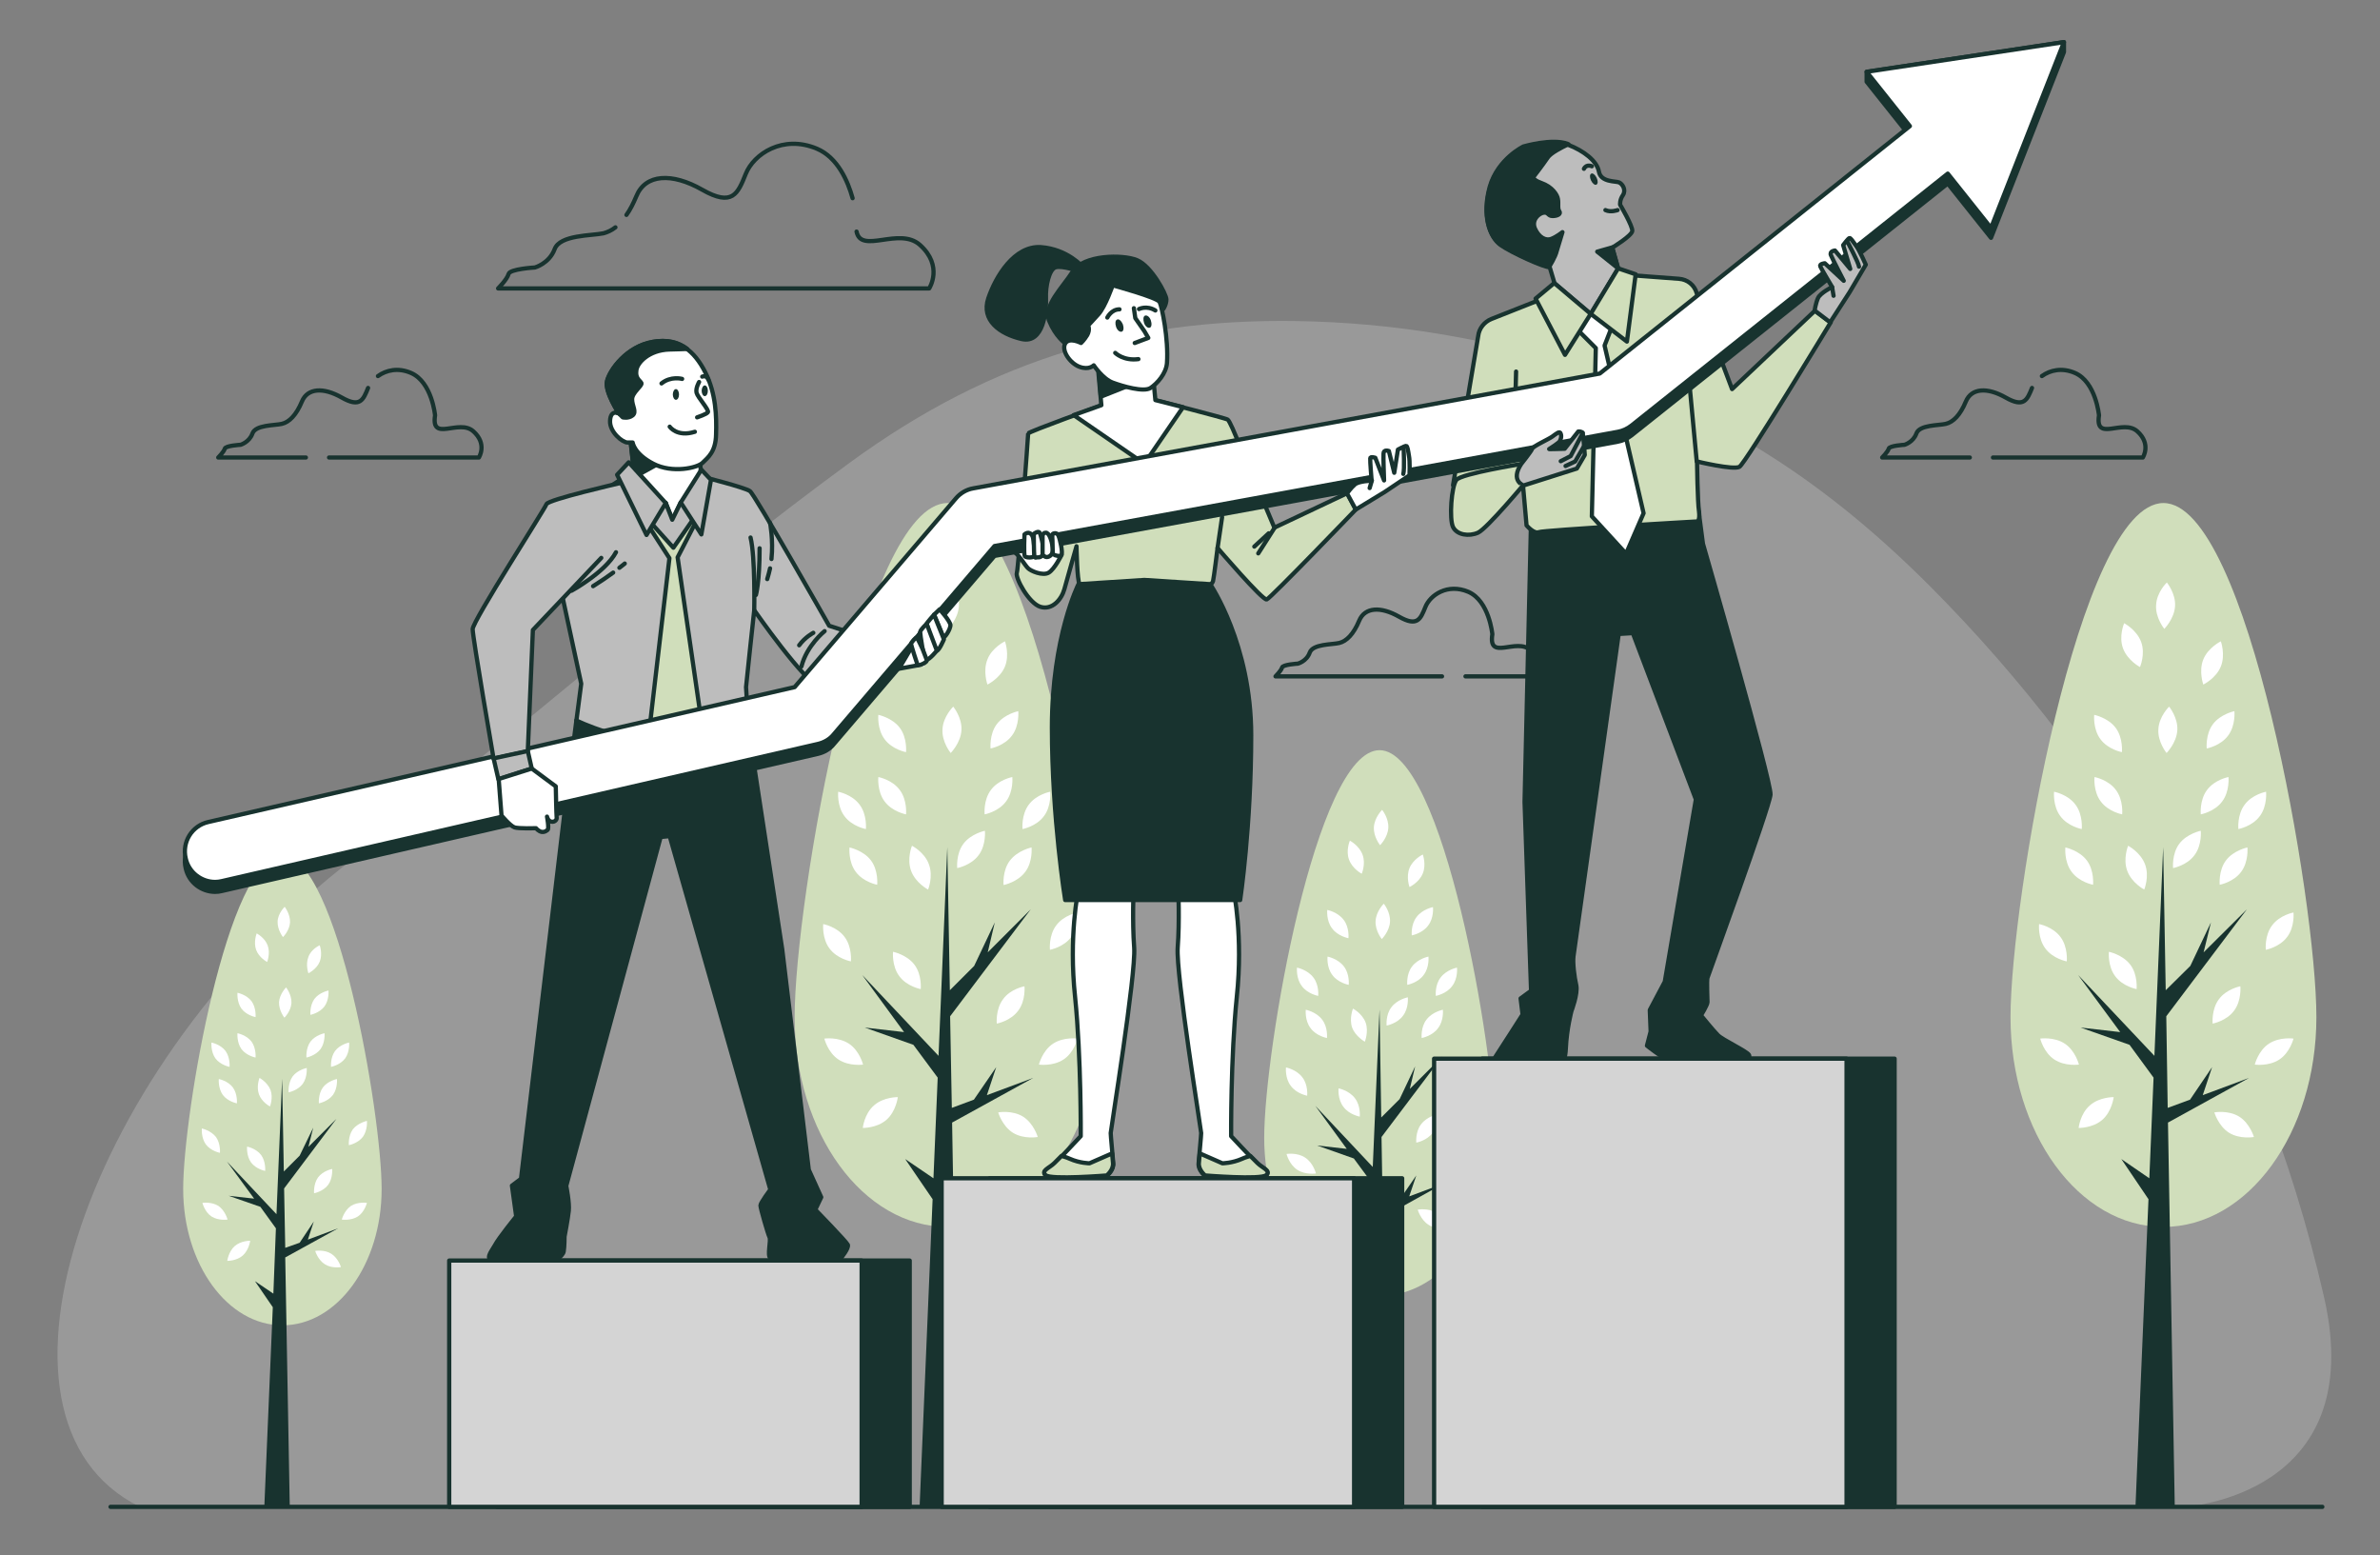 <?xml version="1.0" encoding="UTF-8"?>
<!-- Generator: Adobe Illustrator 27.9.0, SVG Export Plug-In . SVG Version: 6.00 Build 0)  -->
<svg xmlns="http://www.w3.org/2000/svg" xmlns:xlink="http://www.w3.org/1999/xlink" version="1.1" id="Layer_1" x="0px" y="0px" viewBox="0 0 841.9 550" style="enable-background:new 0 0 841.9 550;" xml:space="preserve">
<rect x="0" y="0" width="841.9" height="550" fill="#808080" stroke="none"/>
<style type="text/css">
	.st0{opacity:0.2;fill:#FFFFFF;}
	.st1{fill:none;stroke:#18332F;stroke-width:1.5;stroke-linecap:round;stroke-linejoin:round;stroke-miterlimit:10;}
	.st2{fill:#D0DEBB;}
	.st3{fill:#18332F;}
	.st4{fill:#FFFFFF;}
	.st5{fill:#BDBDBD;}
	.st6{fill:#D4D4D4;}
</style>
<g>
	<g>
		<g>
			<path class="st0" d="M822.1,458.7c-11.3-49.5-29.9-96.5-54.4-139.7c-23.3-41-52-78.6-85.1-111.8c-35.8-35.8-72.3-60-119.3-75.7     c-31.9-10.6-65.1-16.7-98.5-17.8c-62.1-2.1-113.3,12.7-164.3,50c-54.7,40-105.7,85.2-159,127.2c-5.6,4.4-11.1,8.7-16.8,13     c-92.9,71.3-138.1,198-75.2,229h723C772.5,532.9,838.3,529.4,822.1,458.7z"></path>
			<line class="st1" x1="39.1" y1="532.9" x2="821.5" y2="532.9"></line>
			<g>
				<path class="st1" d="M217.7,80.4c-1.4,1.1-2.8,1.7-4.2,2.1c-4.2,0.9-15.4,0.5-17.3,5.6c-1.9,5.1-7,6.5-7,6.5s-8.9,0.5-9.3,2.3      c-0.5,1.9-3.7,5.1-3.7,5.1h152.5c0,0,5.1-7.9-3.3-15.4c-7.3-6.5-20.8,3.4-22.4-4.7"></path>
				<path class="st1" d="M301.6,70.1c-1.7-6.1-5.3-14.4-12.6-17.5c-12.1-5.1-22.4,1.9-25.2,8.9c-2.8,7-4.7,11.7-15.4,5.6      c-10.7-6.1-20.1-5.6-23.3,2.3c-1.1,2.6-2.2,4.8-3.5,6.6"></path>
				<path class="st1" d="M116.4,161.8h53c0,0,3.1-4.8-2-9.3c-5.1-4.5-15,4-13.5-5.6c0,0-1.1-11.8-8.5-15c-4.6-2-8.8-1-11.7,1.1"></path>
				<path class="st1" d="M705,161.8h53c0,0,3.1-4.8-2-9.3c-5.1-4.5-15,4-13.5-5.6c0,0-1.1-11.8-8.5-15c-4.6-2-8.8-1-11.7,1.1"></path>
				<path class="st1" d="M130.2,137.2c-1.7,4.2-2.8,7.1-9.3,3.4c-6.5-3.7-12.1-3.4-14.1,1.4c-2,4.8-4.5,7.3-7.1,7.9      c-2.5,0.6-9.3,0.3-10.4,3.4c-1.1,3.1-4.2,4-4.2,4s-5.4,0.3-5.6,1.4c-0.3,1.1-2.3,3.1-2.3,3.1h31"></path>
				<path class="st1" d="M718.8,137.2c-1.7,4.2-2.8,7.1-9.3,3.4c-6.5-3.7-12.1-3.4-14.1,1.4c-2,4.8-4.5,7.3-7.1,7.9      c-2.5,0.6-9.3,0.3-10.4,3.4c-1.1,3.1-4.2,4-4.2,4s-5.4,0.3-5.6,1.4c-0.3,1.1-2.3,3.1-2.3,3.1h31"></path>
				<path class="st1" d="M518.4,239.2h25c0,0,3.1-4.8-2-9.3c-5.1-4.5-15,4-13.5-5.6c0,0-1.1-11.8-8.5-15c-7.3-3.1-13.5,1.1-15.2,5.4      c-1.7,4.2-2.8,7.1-9.3,3.4c-6.5-3.7-12.1-3.4-14.1,1.4c-2,4.8-4.5,7.3-7.1,7.9c-2.5,0.6-9.3,0.3-10.4,3.4      c-1.1,3.1-4.2,3.9-4.2,3.9s-5.4,0.3-5.6,1.4c-0.3,1.1-2.3,3.1-2.3,3.1h58.9"></path>
			</g>
			<g>
				<path class="st2" d="M819.4,359.7c0,41-24.2,74.2-54.1,74.2c-29.9,0-54.1-33.2-54.1-74.2s24.2-181.8,54.1-181.8      C795.1,177.9,819.4,318.8,819.4,359.7"></path>
				<polygon class="st3" points="795.6,381.2 779.2,387.3 782.5,377.4 774.7,388.9 766.8,391.8 766.3,359.4 794.8,321.6       779.5,336.8 782.1,326.2 774.8,341.6 766.1,350.2 765.2,299.6 762.1,373.4 735.1,344.8 750,365 736,363.4 753.3,369.5       761.8,381.1 760.3,416.7 750.4,409.9 760,424.1 755.4,532.9 769.3,532.9 766.9,397     "></polygon>
				<path class="st4" d="M795,299.7c0,0,0.5,5-2.2,8.6c-2.7,3.7-7.6,4.6-7.6,4.6s-0.5-5,2.2-8.6C790.1,300.7,795,299.7,795,299.7"></path>
				<path class="st4" d="M811.3,322.7c0,0,0.5,5-2.2,8.6c-2.7,3.7-7.6,4.6-7.6,4.6s-0.5-5,2.2-8.6      C806.4,323.6,811.3,322.7,811.3,322.7"></path>
				<path class="st4" d="M811.3,367.3c0,0-1.2,4.9-5,7.4c-3.8,2.5-8.7,1.8-8.7,1.8s1.2-4.9,5-7.4      C806.4,366.6,811.3,367.3,811.3,367.3"></path>
				<path class="st4" d="M721.7,367.3c0,0,1.2,4.9,5,7.4c3.8,2.5,8.7,1.8,8.7,1.8s-1.2-4.9-5-7.4      C726.7,366.6,721.7,367.3,721.7,367.3"></path>
				<path class="st4" d="M792.5,348.8c0,0,0.5,5-2.2,8.6c-2.7,3.7-7.6,4.6-7.6,4.6s-0.5-5,2.2-8.6      C787.6,349.7,792.5,348.8,792.5,348.8"></path>
				<path class="st4" d="M788.3,274.8c0,0,0.5,5-2.2,8.6c-2.7,3.7-7.6,4.6-7.6,4.6s-0.5-5,2.2-8.6      C783.4,275.7,788.3,274.8,788.3,274.8"></path>
				<path class="st4" d="M778.5,293.8c0,0,0.5,5-2.2,8.6c-2.7,3.7-7.6,4.6-7.6,4.6s-0.5-5,2.2-8.6      C773.6,294.8,778.5,293.8,778.5,293.8"></path>
				<path class="st4" d="M801.6,280c0,0,0.5,5-2.2,8.6c-2.7,3.7-7.6,4.6-7.6,4.6s-0.5-5,2.2-8.6C796.7,280.9,801.6,280,801.6,280"></path>
				<path class="st4" d="M726.6,280c0,0-0.5,5,2.2,8.6c2.7,3.7,7.6,4.6,7.6,4.6s0.5-5-2.2-8.6C731.5,280.9,726.6,280,726.6,280"></path>
				<path class="st4" d="M790.4,251.5c0,0,0.5,5-2.2,8.6c-2.7,3.7-7.6,4.6-7.6,4.6s-0.5-5,2.2-8.6      C785.5,252.5,790.4,251.5,790.4,251.5"></path>
				<path class="st4" d="M785.6,226.8c0,0,1.7,4.7,0,8.9c-1.7,4.2-6.2,6.4-6.2,6.4s-1.7-4.7,0-8.9      C781.1,229,785.6,226.8,785.6,226.8"></path>
				<path class="st4" d="M751.4,220.4c0,0,4.4,2.3,6,6.6c1.6,4.3-0.4,8.9-0.4,8.9s-4.4-2.3-6-6.6C749.4,225,751.4,220.4,751.4,220.4      "></path>
				<path class="st4" d="M767.3,249.9c0,0,3.2,3.9,2.9,8.4c-0.3,4.5-3.8,8-3.8,8s-3.2-3.9-2.9-8.4      C763.7,253.4,767.3,249.9,767.3,249.9"></path>
				<path class="st4" d="M766.5,206c0,0,3.2,3.9,2.9,8.4c-0.3,4.5-3.8,8-3.8,8s-3.2-3.9-2.9-8.4C762.9,209.4,766.5,206,766.5,206"></path>
				<path class="st4" d="M730.6,299.7c0,0-0.5,5,2.2,8.6c2.7,3.7,7.6,4.6,7.6,4.6s0.5-5-2.2-8.6      C735.5,300.7,730.6,299.7,730.6,299.7"></path>
				<path class="st4" d="M721.3,326.8c0,0-0.5,5,2.2,8.6c2.7,3.7,7.6,4.6,7.6,4.6s0.5-5-2.2-8.6      C726.2,327.7,721.3,326.8,721.3,326.8"></path>
				<path class="st4" d="M746,336.6c0,0-0.5,5,2.2,8.6c2.7,3.7,7.6,4.6,7.6,4.6s0.5-5-2.2-8.6C750.9,337.6,746,336.6,746,336.6"></path>
				<path class="st4" d="M752.8,299.1c0,0-1.9,4.6-0.3,8.9c1.6,4.3,6,6.6,6,6.6s1.9-4.6,0.3-8.9      C757.2,301.4,752.8,299.1,752.8,299.1"></path>
				<path class="st4" d="M735.3,398.9c0,0,5,0.1,8.4-2.9c3.4-3,4-8,4-8s-5-0.1-8.4,2.9C735.8,393.9,735.3,398.9,735.3,398.9"></path>
				<path class="st4" d="M783.3,393.4c0,0,1.4,4.8,5.2,7.2c3.9,2.4,8.8,1.5,8.8,1.5s-1.4-4.8-5.2-7.2      C788.2,392.5,783.3,393.4,783.3,393.4"></path>
				<path class="st4" d="M740.9,274.8c0,0-0.5,5,2.2,8.6c2.7,3.7,7.6,4.6,7.6,4.6s0.5-5-2.2-8.6      C745.8,275.7,740.9,274.8,740.9,274.8"></path>
				<path class="st4" d="M740.8,252.8c0,0-0.5,5,2.2,8.6c2.7,3.7,7.6,4.6,7.6,4.6s0.5-5-2.2-8.6      C745.7,253.8,740.8,252.8,740.8,252.8"></path>
				<path class="st2" d="M389.3,359.7c0,41-24.2,74.2-54.1,74.2c-29.9,0-54.1-33.2-54.1-74.2s24.2-181.8,54.1-181.8      C365,177.9,389.3,318.8,389.3,359.7"></path>
				<polygon class="st3" points="365.5,381.2 349.1,387.3 352.4,377.4 344.5,388.9 336.7,391.8 336.1,359.4 364.6,321.6       349.4,336.8 351.9,326.2 344.6,341.6 336,350.2 335.1,299.6 332,373.4 305,344.8 319.8,365 305.9,363.4 323.1,369.5       331.7,381.1 330.2,416.7 320.2,409.9 329.9,424.1 325.3,532.9 339.1,532.9 336.8,397     "></polygon>
				<path class="st4" d="M364.9,299.7c0,0,0.5,5-2.2,8.6C360,312,355,313,355,313s-0.5-5,2.2-8.6C360,300.7,364.9,299.7,364.9,299.7      "></path>
				<path class="st4" d="M381.2,322.7c0,0,0.5,5-2.2,8.6c-2.7,3.7-7.6,4.6-7.6,4.6s-0.5-5,2.2-8.6      C376.3,323.6,381.2,322.7,381.2,322.7"></path>
				<path class="st4" d="M381.2,367.3c0,0-1.2,4.9-5,7.4c-3.8,2.5-8.7,1.8-8.7,1.8s1.2-4.9,5-7.4      C376.3,366.6,381.2,367.3,381.2,367.3"></path>
				<path class="st4" d="M291.6,367.3c0,0,1.2,4.9,5,7.4c3.8,2.5,8.7,1.8,8.7,1.8s-1.2-4.9-5-7.4      C296.5,366.6,291.6,367.3,291.6,367.3"></path>
				<path class="st4" d="M362.4,348.8c0,0,0.5,5-2.2,8.6c-2.7,3.7-7.6,4.6-7.6,4.6s-0.5-5,2.2-8.6      C357.4,349.7,362.4,348.8,362.4,348.8"></path>
				<path class="st4" d="M358.1,274.8c0,0,0.5,5-2.2,8.6c-2.7,3.7-7.6,4.6-7.6,4.6s-0.5-5,2.2-8.6      C353.2,275.7,358.1,274.8,358.1,274.8"></path>
				<path class="st4" d="M348.4,293.8c0,0,0.5,5-2.2,8.6c-2.7,3.7-7.6,4.6-7.6,4.6s-0.5-5,2.2-8.6      C343.5,294.8,348.4,293.8,348.4,293.8"></path>
				<path class="st4" d="M371.5,280c0,0,0.5,5-2.2,8.6c-2.7,3.7-7.6,4.6-7.6,4.6s-0.5-5,2.2-8.6C366.6,280.9,371.5,280,371.5,280"></path>
				<path class="st4" d="M296.5,280c0,0-0.5,5,2.2,8.6c2.7,3.7,7.6,4.6,7.6,4.6s0.5-5-2.2-8.6C301.4,280.9,296.5,280,296.5,280"></path>
				<path class="st4" d="M360.2,251.5c0,0,0.5,5-2.2,8.6c-2.7,3.7-7.6,4.6-7.6,4.6s-0.5-5,2.2-8.6      C355.3,252.5,360.2,251.5,360.2,251.5"></path>
				<path class="st4" d="M355.5,226.8c0,0,1.7,4.7,0,8.9c-1.7,4.2-6.2,6.4-6.2,6.4s-1.7-4.7,0-8.9      C350.9,229,355.5,226.8,355.5,226.8"></path>
				<path class="st4" d="M321.2,220.4c0,0,4.4,2.3,6,6.6c1.6,4.3-0.4,8.9-0.4,8.9s-4.4-2.3-6-6.6C319.3,225,321.2,220.4,321.2,220.4      "></path>
				<path class="st4" d="M337.2,249.9c0,0,3.2,3.9,2.9,8.4c-0.3,4.5-3.8,8-3.8,8s-3.2-3.9-2.9-8.4      C333.6,253.4,337.2,249.9,337.2,249.9"></path>
				<path class="st4" d="M336.3,206c0,0,3.2,3.9,2.9,8.4c-0.3,4.5-3.8,8-3.8,8s-3.2-3.9-2.9-8.4C332.8,209.4,336.3,206,336.3,206"></path>
				<path class="st4" d="M300.5,299.7c0,0-0.5,5,2.2,8.6c2.7,3.7,7.6,4.6,7.6,4.6s0.5-5-2.2-8.6      C305.4,300.7,300.5,299.7,300.5,299.7"></path>
				<path class="st4" d="M291.2,326.8c0,0-0.5,5,2.2,8.6c2.7,3.7,7.6,4.6,7.6,4.6s0.5-5-2.2-8.6      C296.1,327.7,291.2,326.8,291.2,326.8"></path>
				<path class="st4" d="M315.9,336.6c0,0-0.5,5,2.2,8.6c2.7,3.7,7.6,4.6,7.6,4.6s0.5-5-2.2-8.6      C320.8,337.6,315.9,336.6,315.9,336.6"></path>
				<path class="st4" d="M322.6,299.1c0,0-1.9,4.6-0.3,8.9c1.6,4.3,6,6.6,6,6.6s1.9-4.6,0.3-8.9      C327.1,301.4,322.6,299.1,322.6,299.1"></path>
				<path class="st4" d="M305.2,398.9c0,0,5,0.1,8.4-2.9c3.4-3,4-8,4-8s-5-0.1-8.4,2.9C305.7,393.9,305.2,398.9,305.2,398.9"></path>
				<path class="st4" d="M353.1,393.4c0,0,1.4,4.8,5.2,7.2c3.9,2.4,8.8,1.5,8.8,1.5s-1.4-4.8-5.2-7.2      C358,392.5,353.1,393.4,353.1,393.4"></path>
				<path class="st4" d="M310.7,274.8c0,0-0.5,5,2.2,8.6c2.7,3.7,7.6,4.6,7.6,4.6s0.5-5-2.2-8.6      C315.6,275.7,310.7,274.8,310.7,274.8"></path>
				<path class="st4" d="M310.7,252.8c0,0-0.5,5,2.2,8.6c2.7,3.7,7.6,4.6,7.6,4.6s0.5-5-2.2-8.6      C315.6,253.8,310.7,252.8,310.7,252.8"></path>
				<path class="st2" d="M135,420.5c0,26.6-15.7,48.2-35.1,48.2c-19.4,0-35.1-21.6-35.1-48.2s15.7-118,35.1-118      C119.3,302.5,135,393.9,135,420.5"></path>
				<polygon class="st3" points="119.6,434.4 108.9,438.4 111,432 106,439.5 100.9,441.3 100.5,420.3 119,395.7 109.1,405.6       110.8,398.8 106,408.7 100.4,414.3 99.8,381.5 97.8,429.4 80.3,410.8 89.9,423.9 80.9,422.9 92.1,426.8 97.6,434.4 96.7,457.5       90.2,453.1 96.5,462.3 93.5,532.9 102.5,532.9 100.9,444.7     "></polygon>
				<path class="st4" d="M119.2,381.6c0,0,0.3,3.2-1.4,5.6c-1.8,2.4-5,3-5,3s-0.3-3.2,1.4-5.6C116,382.2,119.2,381.6,119.2,381.6"></path>
				<path class="st4" d="M129.8,396.4c0,0,0.3,3.2-1.4,5.6c-1.8,2.4-5,3-5,3s-0.3-3.2,1.4-5.6C126.6,397.1,129.8,396.4,129.8,396.4"></path>
				<path class="st4" d="M129.8,425.4c0,0-0.8,3.2-3.2,4.8c-2.5,1.6-5.7,1.1-5.7,1.1s0.8-3.1,3.2-4.8      C126.6,424.9,129.8,425.4,129.8,425.4"></path>
				<path class="st4" d="M71.6,425.4c0,0,0.8,3.2,3.2,4.8c2.5,1.6,5.7,1.1,5.7,1.1s-0.8-3.1-3.2-4.8      C74.8,424.9,71.6,425.4,71.6,425.4"></path>
				<path class="st4" d="M117.5,413.4c0,0,0.3,3.2-1.4,5.6c-1.8,2.4-5,3-5,3s-0.3-3.2,1.4-5.6C114.3,414,117.5,413.4,117.5,413.4"></path>
				<path class="st4" d="M114.8,365.4c0,0,0.3,3.2-1.4,5.6c-1.8,2.4-5,3-5,3s-0.3-3.2,1.4-5.6C111.6,366,114.8,365.4,114.8,365.4"></path>
				<path class="st4" d="M108.5,377.7c0,0,0.3,3.2-1.4,5.6c-1.8,2.4-5,3-5,3s-0.3-3.2,1.4-5.6C105.3,378.3,108.5,377.7,108.5,377.7"></path>
				<path class="st4" d="M123.5,368.7c0,0,0.3,3.2-1.4,5.6c-1.8,2.4-5,3-5,3s-0.3-3.2,1.4-5.6C120.3,369.3,123.5,368.7,123.5,368.7"></path>
				<path class="st4" d="M74.8,368.7c0,0-0.3,3.2,1.4,5.6c1.8,2.4,5,3,5,3s0.3-3.2-1.4-5.6C78,369.3,74.8,368.7,74.8,368.7"></path>
				<path class="st4" d="M116.2,350.3c0,0,0.3,3.2-1.4,5.6c-1.8,2.4-5,3-5,3s-0.3-3.2,1.4-5.6C113,350.9,116.2,350.3,116.2,350.3"></path>
				<path class="st4" d="M113.1,334.3c0,0,1.1,3,0,5.8c-1.1,2.7-4,4.1-4,4.1s-1.1-3,0-5.8C110.1,335.6,113.1,334.3,113.1,334.3"></path>
				<path class="st4" d="M90.8,330.1c0,0,2.9,1.5,3.9,4.3c1,2.8-0.2,5.8-0.2,5.8s-2.9-1.5-3.9-4.3C89.6,333.1,90.8,330.1,90.8,330.1      "></path>
				<path class="st4" d="M101.2,349.2c0,0,2,2.5,1.9,5.5c-0.2,3-2.5,5.2-2.5,5.2s-2-2.5-1.9-5.5C98.9,351.5,101.2,349.2,101.2,349.2      "></path>
				<path class="st4" d="M100.7,320.7c0,0,2,2.5,1.9,5.5c-0.2,3-2.5,5.2-2.5,5.2s-2-2.5-1.9-5.5C98.3,323,100.7,320.7,100.7,320.7"></path>
				<path class="st4" d="M77.4,381.6c0,0-0.3,3.2,1.4,5.6c1.8,2.4,5,3,5,3s0.3-3.2-1.4-5.6C80.6,382.2,77.4,381.6,77.4,381.6"></path>
				<path class="st4" d="M71.4,399.1c0,0-0.3,3.2,1.4,5.6c1.8,2.4,5,3,5,3s0.3-3.2-1.4-5.6C74.5,399.7,71.4,399.1,71.4,399.1"></path>
				<path class="st4" d="M87.4,405.5c0,0-0.3,3.2,1.4,5.6c1.8,2.4,5,3,5,3s0.3-3.2-1.4-5.6C90.6,406.1,87.4,405.5,87.4,405.5"></path>
				<path class="st4" d="M91.8,381.2c0,0-1.2,3-0.2,5.8c1,2.8,3.9,4.3,3.9,4.3s1.2-3,0.2-5.8C94.6,382.7,91.8,381.2,91.8,381.2"></path>
				<path class="st4" d="M80.4,445.9c0,0,3.2,0.1,5.5-1.9c2.2-2,2.6-5.2,2.6-5.2s-3.2-0.1-5.5,1.9C80.8,442.7,80.4,445.9,80.4,445.9      "></path>
				<path class="st4" d="M111.5,442.4c0,0,0.9,3.1,3.4,4.7c2.5,1.6,5.7,1,5.7,1s-0.9-3.1-3.4-4.7      C114.7,441.8,111.5,442.4,111.5,442.4"></path>
				<path class="st4" d="M84,365.4c0,0-0.3,3.2,1.4,5.6c1.8,2.4,5,3,5,3s0.3-3.2-1.4-5.6C87.2,366,84,365.4,84,365.4"></path>
				<path class="st4" d="M84,351.1c0,0-0.3,3.2,1.4,5.6c1.8,2.4,5,3,5,3s0.3-3.2-1.4-5.6C87.2,351.7,84,351.1,84,351.1"></path>
				<path class="st2" d="M528.8,402.4c0,30.9-18.3,55.9-40.8,55.9c-22.5,0-40.8-25-40.8-55.9c0-30.9,18.3-137.1,40.8-137.1      C510.5,265.3,528.8,371.5,528.8,402.4"></path>
				<polygon class="st3" points="510.8,418.5 498.5,423.1 501,415.7 495,424.4 489.1,426.6 488.7,402.1 510.2,373.6 498.7,385.1       500.6,377.1 495.1,388.7 488.6,395.2 488,357 485.6,412.7 465.3,391.1 476.4,406.3 465.9,405.1 478.9,409.7 485.4,418.5       484.2,445.3 476.7,440.2 484,450.9 480.6,532.9 491,532.9 489.2,430.5     "></polygon>
				<path class="st4" d="M510.4,357.1c0,0,0.4,3.8-1.7,6.5c-2,2.8-5.8,3.5-5.8,3.5s-0.4-3.8,1.7-6.5      C506.7,357.8,510.4,357.1,510.4,357.1"></path>
				<path class="st4" d="M522.7,374.4c0,0,0.4,3.8-1.7,6.5c-2,2.8-5.8,3.5-5.8,3.5s-0.4-3.8,1.7-6.5      C519,375.1,522.7,374.4,522.7,374.4"></path>
				<path class="st4" d="M522.7,408.1c0,0-0.9,3.7-3.8,5.6c-2.9,1.9-6.6,1.3-6.6,1.3s0.9-3.7,3.8-5.6      C519,407.5,522.7,408.1,522.7,408.1"></path>
				<path class="st4" d="M455.1,408.1c0,0,0.9,3.7,3.8,5.6c2.9,1.9,6.6,1.3,6.6,1.3s-0.9-3.7-3.8-5.6      C458.9,407.5,455.1,408.1,455.1,408.1"></path>
				<path class="st4" d="M508.5,394.1c0,0,0.4,3.8-1.7,6.5c-2,2.8-5.8,3.5-5.8,3.5s-0.4-3.8,1.7-6.5      C504.8,394.8,508.5,394.1,508.5,394.1"></path>
				<path class="st4" d="M505.3,338.3c0,0,0.4,3.8-1.7,6.5c-2,2.8-5.8,3.5-5.8,3.5s-0.4-3.8,1.7-6.5      C501.6,339,505.3,338.3,505.3,338.3"></path>
				<path class="st4" d="M498,352.7c0,0,0.4,3.8-1.7,6.5c-2,2.8-5.8,3.5-5.8,3.5s-0.4-3.8,1.7-6.5C494.3,353.4,498,352.7,498,352.7"></path>
				<path class="st4" d="M515.4,342.2c0,0,0.4,3.8-1.7,6.5c-2,2.8-5.8,3.5-5.8,3.5s-0.4-3.8,1.7-6.5      C511.7,342.9,515.4,342.2,515.4,342.2"></path>
				<path class="st4" d="M458.8,342.2c0,0-0.4,3.8,1.7,6.5c2,2.8,5.8,3.5,5.8,3.5s0.4-3.8-1.7-6.5      C462.5,342.9,458.8,342.2,458.8,342.2"></path>
				<path class="st4" d="M506.9,320.8c0,0,0.4,3.8-1.7,6.5c-2,2.8-5.8,3.5-5.8,3.5s-0.4-3.8,1.7-6.5      C503.2,321.5,506.9,320.8,506.9,320.8"></path>
				<path class="st4" d="M503.3,302.2c0,0,1.3,3.5,0,6.7c-1.3,3.2-4.7,4.8-4.7,4.8s-1.3-3.5,0-6.7      C499.9,303.8,503.3,302.2,503.3,302.2"></path>
				<path class="st4" d="M477.5,297.3c0,0,3.3,1.7,4.5,5c1.2,3.2-0.3,6.7-0.3,6.7s-3.3-1.7-4.5-5C476,300.8,477.5,297.3,477.5,297.3      "></path>
				<path class="st4" d="M489.5,319.6c0,0,2.4,2.9,2.2,6.4c-0.2,3.4-2.9,6.1-2.9,6.1s-2.4-2.9-2.2-6.4      C486.8,322.2,489.5,319.6,489.5,319.6"></path>
				<path class="st4" d="M488.9,286.4c0,0,2.4,2.9,2.2,6.4c-0.2,3.4-2.9,6.1-2.9,6.1s-2.4-2.9-2.2-6.4      C486.2,289.1,488.9,286.4,488.9,286.4"></path>
				<path class="st4" d="M461.9,357.1c0,0-0.4,3.8,1.7,6.5c2,2.8,5.8,3.5,5.8,3.5s0.4-3.8-1.7-6.5      C465.6,357.8,461.9,357.1,461.9,357.1"></path>
				<path class="st4" d="M454.9,377.5c0,0-0.4,3.8,1.7,6.5c2,2.8,5.8,3.5,5.8,3.5s0.4-3.8-1.7-6.5      C458.6,378.2,454.9,377.5,454.9,377.5"></path>
				<path class="st4" d="M473.5,384.9c0,0-0.4,3.8,1.7,6.5c2,2.8,5.8,3.5,5.8,3.5s0.4-3.8-1.7-6.5      C477.2,385.6,473.5,384.9,473.5,384.9"></path>
				<path class="st4" d="M478.6,356.7c0,0-1.4,3.5-0.3,6.7c1.2,3.2,4.5,5,4.5,5s1.4-3.5,0.3-6.7      C481.9,358.4,478.6,356.7,478.6,356.7"></path>
				<path class="st4" d="M465.4,431.9c0,0,3.8,0.1,6.3-2.2c2.6-2.3,3-6,3-6s-3.8-0.1-6.3,2.2C465.8,428.1,465.4,431.9,465.4,431.9"></path>
				<path class="st4" d="M501.5,427.8c0,0,1,3.6,3.9,5.4c2.9,1.8,6.6,1.1,6.6,1.1s-1-3.6-3.9-5.4      C505.2,427.1,501.5,427.8,501.5,427.8"></path>
				<path class="st4" d="M469.6,338.3c0,0-0.4,3.8,1.7,6.5c2,2.8,5.8,3.5,5.8,3.5s0.4-3.8-1.7-6.5      C473.3,339,469.6,338.3,469.6,338.3"></path>
				<path class="st4" d="M469.5,321.8c0,0-0.4,3.8,1.7,6.5c2,2.8,5.8,3.5,5.8,3.5s0.4-3.8-1.7-6.5      C473.2,322.5,469.5,321.8,469.5,321.8"></path>
			</g>
			<g>
				<path class="st3" d="M541.6,183.6l-2.3,100l2.3,66.8l-3.7,2.7l0.7,5.7c0,0-8.3,13-9,14c-0.7,1-2,3-0.3,4c1.7,1,21.3,0,21.3,0      s3,1,3.3-6c0.3-7,2-13.3,2-13.3s2.3-6,1.7-9c-0.7-3-1.3-8-1-10.3c0.3-2.3,16-114,16-114l5-0.3l22.3,58.8l-11,64.5l-5.3,10      l0.3,7.6l-1.3,5c0,0,5.3,4.3,7.3,4.7c2,0.3,7.6-0.7,8.6-0.7c1,0,5.7,1.7,11.6,2c6,0.3,9.3-1.3,8.6-2.7c-0.7-1.3-9.3-5.3-11-7      c-1.7-1.7-6-7-6-7s2.3-3.7,2.3-4.7s-0.3-7.6,0-8.6c0.3-1,21.9-60.2,22.3-64.8c0.3-4.7-23.9-88.7-23.9-88.7l-1.5-11.4      L541.6,183.6z"></path>
				<path class="st1" d="M541.6,183.6l-2.3,100l2.3,66.8l-3.7,2.7l0.7,5.7c0,0-8.3,13-9,14c-0.7,1-2,3-0.3,4c1.7,1,21.3,0,21.3,0      s3,1,3.3-6c0.3-7,2-13.3,2-13.3s2.3-6,1.7-9c-0.7-3-1.3-8-1-10.3c0.3-2.3,16-114,16-114l5-0.3l22.3,58.8l-11,64.5l-5.3,10      l0.3,7.6l-1.3,5c0,0,5.3,4.3,7.3,4.7c2,0.3,7.6-0.7,8.6-0.7c1,0,5.7,1.7,11.6,2c6,0.3,9.3-1.3,8.6-2.7c-0.7-1.3-9.3-5.3-11-7      c-1.7-1.7-6-7-6-7s2.3-3.7,2.3-4.7s-0.3-7.6,0-8.6c0.3-1,21.9-60.2,22.3-64.8c0.3-4.7-23.9-88.7-23.9-88.7l-1.5-11.4      L541.6,183.6z"></path>
				<path class="st2" d="M545.8,105.6l-18.2,7.2c-2.5,1-4.4,3.3-4.7,6l-8.9,52.8l24.3-5l1.7,19.2c0,0,2.6,3.1,4.3,2.4      c1.7-0.7,56.2-3.8,56.2-3.8s0.9-0.5,0.5-3.6c-0.5-3.1-0.7-17.6-0.7-17.6s12.8,3.1,15,1.9c2.1-1.2,32.3-51.1,32.3-51.1l-5.6-4.1      l-29.3,27.7c0,0-10.6-28.2-11.1-29.4c-0.2-0.5-0.8-2.5-1.4-4.5c-0.8-2.9-3.3-4.9-6.3-5.1l-17.3-1.3L545.8,105.6z"></path>
				<path class="st1" d="M545.8,105.6l-18.2,7.2c-2.5,1-4.4,3.3-4.7,6l-8.9,52.8l24.3-5l1.7,19.2c0,0,2.6,3.1,4.3,2.4      c1.7-0.7,56.2-3.8,56.2-3.8s0.9-0.5,0.5-3.6c-0.5-3.1-0.7-17.6-0.7-17.6s12.8,3.1,15,1.9c2.1-1.2,32.3-51.1,32.3-51.1l-5.6-4.1      l-29.3,27.7c0,0-10.6-28.2-11.1-29.4c-0.2-0.5-0.8-2.5-1.4-4.5c-0.8-2.9-3.3-4.9-6.3-5.1l-17.3-1.3L545.8,105.6z"></path>
				<polygon class="st4" points="557.2,115.8 564.5,123.1 563.1,182.6 575.2,195.8 581.4,181.5 567.6,122.2 571,113.5 562.9,106.5           "></polygon>
				<polygon class="st1" points="557.2,115.8 564.5,123.1 563.1,182.6 575.2,195.8 581.4,181.5 567.6,122.2 571,113.5 562.9,106.5           "></polygon>
				<line class="st1" x1="600.2" y1="163.2" x2="596.5" y2="123.8"></line>
				<path class="st2" d="M538.1,164.1c0,0-21.1,3.4-22.9,5.6c-1.8,2.2-2.6,13.9-1.2,16.7c1.4,2.8,5.6,3.4,8.8,2s17.1-18.1,17.1-18.1      S540.3,167,538.1,164.1"></path>
				<path class="st1" d="M538.1,164.1c0,0-21.1,3.4-22.9,5.6c-1.8,2.2-2.6,13.9-1.2,16.7c1.4,2.8,5.6,3.4,8.8,2s17.1-18.1,17.1-18.1      S540.3,167,538.1,164.1z"></path>
				<line class="st1" x1="535.5" y1="162.3" x2="536.3" y2="131.4"></line>
				<path class="st5" d="M573.1,72.4c0,0,4.5,7.6,4.3,9.3c-0.2,1.7-7.1,5.9-7.1,5.9l2.1,7.4l-9.7,16.1l-12.8-10.9l-1.7-5.7      c-1.7,0.2-13.3-5-17.3-7.8c-4-2.8-6.6-10.4-3.8-20.4c2.8-10,11.9-14.2,11.9-14.2s10.2-3.1,15.7-0.9c5.5,2.1,10.2,5.7,10.9,9.5      c0.7,3.8,5.9,3.3,7.1,3.8c1.2,0.5,2.6,2.6,1.4,4.5C572.9,70.7,573.1,72.4,573.1,72.4"></path>
				<path class="st1" d="M573.1,72.4c0,0,4.5,7.6,4.3,9.3c-0.2,1.7-7.1,5.9-7.1,5.9l2.1,7.4l-9.7,16.1l-12.8-10.9l-1.7-5.7      c-1.7,0.2-13.3-5-17.3-7.8c-4-2.8-6.6-10.4-3.8-20.4c2.8-10,11.9-14.2,11.9-14.2s10.2-3.1,15.7-0.9c5.5,2.1,10.2,5.7,10.9,9.5      c0.7,3.8,5.9,3.3,7.1,3.8c1.2,0.5,2.6,2.6,1.4,4.5C572.9,70.7,573.1,72.4,573.1,72.4z"></path>
				<path class="st3" d="M552.7,82.1c0,0-2.1,1.7-4,2.4s-4.3-0.5-5.7-3.6c-1.4-3.1,1.4-5.5,3.1-5.7c1.7-0.2,1.4,1.2,3.1,1.2      c1.7,0,3.1-0.7,2.4-1.7c-0.7-0.9-0.2-2.8-0.5-4.3c-0.2-1.4-1.9-4.3-5.9-5.7c-4-1.4-2.4-2.6-2.4-2.6s2.8-3.6,4.7-6.4      c1.1-1.6,4.6-3.4,7.3-4.7c-0.1,0-0.1,0-0.2-0.1c-5.5-2.1-15.7,0.9-15.7,0.9s-9,4.3-11.9,14.2c-2.8,10-0.2,17.6,3.8,20.4      c4,2.8,15.7,8.1,17.3,7.8c0,0,2.1-3.3,2.6-5.5C551.3,86.8,552.7,82.1,552.7,82.1"></path>
				<path class="st1" d="M552.7,82.1c0,0-2.1,1.7-4,2.4s-4.3-0.5-5.7-3.6c-1.4-3.1,1.4-5.5,3.1-5.7c1.7-0.2,1.4,1.2,3.1,1.2      c1.7,0,3.1-0.7,2.4-1.7c-0.7-0.9-0.2-2.8-0.5-4.3c-0.2-1.4-1.9-4.3-5.9-5.7c-4-1.4-2.4-2.6-2.4-2.6s2.8-3.6,4.7-6.4      c1.1-1.6,4.6-3.4,7.3-4.7c-0.1,0-0.1,0-0.2-0.1c-5.5-2.1-15.7,0.9-15.7,0.9s-9,4.3-11.9,14.2c-2.8,10-0.2,17.6,3.8,20.4      c4,2.8,15.7,8.1,17.3,7.8c0,0,2.1-3.3,2.6-5.5C551.3,86.8,552.7,82.1,552.7,82.1z"></path>
				<path class="st3" d="M564.8,62.9c0.5,1.1,0.5,2.1-0.1,2.4c-0.5,0.3-1.4-0.4-1.9-1.5c-0.5-1.1-0.5-2.1,0.1-2.4      C563.4,61.1,564.3,61.8,564.8,62.9"></path>
				<path class="st1" d="M563.1,58.8c0,0-1.9-0.9-2.8,0.9"></path>
				<path class="st1" d="M572.2,74.3c0,0-2.4,0.9-4.3,0"></path>
				<polygon class="st3" points="570.3,87.5 565,89 572.4,94.9     "></polygon>
				<polygon class="st1" points="570.3,87.5 565,89 572.4,94.9     "></polygon>
				<polygon class="st2" points="562.7,111 553.6,125.5 543.2,105.6 549.8,100.1     "></polygon>
				<polygon class="st1" points="562.7,111 553.6,125.5 543.2,105.6 549.8,100.1     "></polygon>
				<polygon class="st2" points="562.7,111 575.5,120.8 578.6,97 572.4,94.9     "></polygon>
				<polygon class="st1" points="562.7,111 575.5,120.8 578.6,97 572.4,94.9     "></polygon>
				<path class="st3" d="M382.9,94.3c0,0-5.3-6.2-14.7-6.9c-9.4-0.6-16,10.4-18.6,18.1c-2.6,7.7,4,12.6,11.8,14.4      c7.8,1.8,8.8-10.2,8.6-14.4c-0.2-4.2,1.1-10.4,3.5-11c2.4-0.6,7.8,1.3,7.8,1.3L382.9,94.3z"></path>
				<path class="st1" d="M382.9,94.3c0,0-5.3-6.2-14.7-6.9c-9.4-0.6-16,10.4-18.6,18.1c-2.6,7.7,4,12.6,11.8,14.4      c7.8,1.8,8.8-10.2,8.6-14.4c-0.2-4.2,1.1-10.4,3.5-11c2.4-0.6,7.8,1.3,7.8,1.3L382.9,94.3z"></path>
				<path class="st3" d="M411.5,109.3c0,0,1.1-1.6,1.1-3.4c0-1.8-5.3-11.8-10.4-13.9c-5.1-2.1-18.9-1.9-22.7,4      c-3.8,5.9-10.6,12.2-8.3,17.6c2.2,5.4,5.6,7.8,5.6,7.8s4.3,2.1,5.3,2.4c1,0.3,3.5-0.5,5.1-2.2c1.6-1.8,1.3-6.4,1.3-6.4l6.7-11.7      c0,0,12.3,3.5,12.8,4.3C408.5,108.7,411.5,109.3,411.5,109.3"></path>
				<path class="st1" d="M411.5,109.3c0,0,1.1-1.6,1.1-3.4c0-1.8-5.3-11.8-10.4-13.9c-5.1-2.1-18.9-1.9-22.7,4      c-3.8,5.9-10.6,12.2-8.3,17.6c2.2,5.4,5.6,7.8,5.6,7.8s4.3,2.1,5.3,2.4c1,0.3,3.5-0.5,5.1-2.2c1.6-1.8,1.3-6.4,1.3-6.4l6.7-11.7      c0,0,12.3,3.5,12.8,4.3C408.5,108.7,411.5,109.3,411.5,109.3z"></path>
				<path class="st2" d="M390.1,131.7l-0.5,11.7c0,0-25.9,9.3-25.9,9.9s-3.4,47.5-4,49.3c-0.6,1.8,4.2,10.7,8.3,12      c4.2,1.3,7.5-2.6,8.5-6.2c1-3.7,4.3-15.2,4.3-15.2s0.2,12.3,1.1,13.4c1,1.1,3.8,1.1,3.8,1.1H427c0,0,1.8-1.1,2.1-2.2      c0.3-1.1,1.6-11.7,1.6-11.7s16,18.7,17.4,18.2c1.4-0.5,31.5-31.8,31.5-31.8l-3-5.8l-25.8,12.2l-13.6-32.3c0,0-2.2-5.4-2.9-5.9      c-0.6-0.5-25.8-6.9-25.8-6.9l-1.6-8.2L390.1,131.7z"></path>
				<path class="st1" d="M390.1,131.7l-0.5,11.7c0,0-25.9,9.3-25.9,9.9s-3.4,47.5-4,49.3c-0.6,1.8,4.2,10.7,8.3,12      c4.2,1.3,7.5-2.6,8.5-6.2c1-3.7,4.3-15.2,4.3-15.2s0.2,12.3,1.1,13.4c1,1.1,3.8,1.1,3.8,1.1H427c0,0,1.8-1.1,2.1-2.2      c0.3-1.1,1.6-11.7,1.6-11.7s16,18.7,17.4,18.2c1.4-0.5,31.5-31.8,31.5-31.8l-3-5.8l-25.8,12.2l-13.6-32.3c0,0-2.2-5.4-2.9-5.9      c-0.6-0.5-25.8-6.9-25.8-6.9l-1.6-8.2L390.1,131.7z"></path>
				<line class="st1" x1="430.7" y1="193.8" x2="432.3" y2="182.9"></line>
				<line class="st1" x1="450.9" y1="186.6" x2="445.1" y2="195.7"></line>
				<line class="st1" x1="448.8" y1="188.6" x2="443.7" y2="193.3"></line>
				<path class="st4" d="M404.8,164l13.7-20c-5.3-1.4-9.8-2.5-9.8-2.5l-1-10.5l-19.5-3l1.4,15.3c0,0-4.5,1.6-9.8,3.5L404.8,164z"></path>
				<path class="st1" d="M404.8,164l13.7-20c-5.3-1.4-9.8-2.5-9.8-2.5l-1-10.5l-19.5-3l1.4,15.3c0,0-4.5,1.6-9.8,3.5L404.8,164z"></path>
				<polygon class="st3" points="407,133.3 389.4,140.3 388.6,129.7     "></polygon>
				<polygon class="st1" points="407,133.3 389.4,140.3 388.6,129.7     "></polygon>
				<path class="st4" d="M382.4,121.3c0,0-4.2-2.2-5.6,0.2c-1.4,2.4,1.6,6.9,5,8.2c3.4,1.3,5.1-0.5,5.1-0.5s3.2,4.8,6.7,6.1      c3.5,1.3,11,3.5,13.4,1.9c2.4-1.6,5.5-5.1,5.8-8.8c0.6-8.6-1.8-20-2.6-21.6c-0.8-1.6-16.6-5.9-16.6-5.9s-2.6,7.5-5,10.2      c-2.4,2.7-3.7,4-3.7,4s0.8,1.4-0.3,3.4C383.5,120.3,382.4,121.3,382.4,121.3"></path>
				<path class="st1" d="M382.4,121.3c0,0-4.2-2.2-5.6,0.2c-1.4,2.4,1.6,6.9,5,8.2c3.4,1.3,5.1-0.5,5.1-0.5s3.2,4.8,6.7,6.1      c3.5,1.3,11,3.5,13.4,1.9c2.4-1.6,5.5-5.1,5.8-8.8c0.6-8.6-1.8-20-2.6-21.6c-0.8-1.6-16.6-5.9-16.6-5.9s-2.6,7.5-5,10.2      c-2.4,2.7-3.7,4-3.7,4s0.8,1.4-0.3,3.4C383.5,120.3,382.4,121.3,382.4,121.3z"></path>
				<path class="st1" d="M394.5,124.8c0,0,2.9,2.9,8.2,2.2"></path>
				<path class="st3" d="M397.2,114.7c0.4,1.2,0.3,2.4-0.4,2.6c-0.7,0.2-1.6-0.5-2-1.7c-0.4-1.2-0.3-2.4,0.4-2.6      C395.8,112.7,396.7,113.5,397.2,114.7"></path>
				<path class="st3" d="M407.1,113.3c0.4,1.2,0.3,2.4-0.4,2.6c-0.7,0.2-1.6-0.5-2-1.7c-0.4-1.2-0.3-2.4,0.4-2.6      C405.8,111.4,406.7,112.1,407.1,113.3"></path>
				<polyline class="st1" points="401.4,121.3 406.2,119.5 404.8,117.1 401.6,112.5 401.1,109     "></polyline>
				<path class="st1" d="M391.7,112.3c0,0,1.4-2.9,4.3-2.9"></path>
				<path class="st1" d="M402.9,109.3c0,0,2.7-1.4,5.8,0.5"></path>
				<path class="st4" d="M381.4,315.1c0,0-3.4,15.9-1.1,37.5c2.2,21.6,2,49.2,2,49.2s-7.4,7.9-9.2,9.7c-1.8,1.8-4.9,2.7-3.1,4.3      c1.8,1.6,21.6,0,21.6,0s2.5-2,2.2-4.5c-0.2-2.5-0.9-9.7-0.9-10.6s9-56.4,8.3-65.6c-0.7-9.2-0.2-21.1-0.2-21.1L381.4,315.1z"></path>
				<path class="st1" d="M381.4,315.1c0,0-3.4,15.9-1.1,37.5c2.2,21.6,2,49.2,2,49.2s-7.4,7.9-9.2,9.7c-1.8,1.8-4.9,2.7-3.1,4.3      c1.8,1.6,21.6,0,21.6,0s2.5-2,2.2-4.5c-0.2-2.5-0.9-9.7-0.9-10.6s9-56.4,8.3-65.6c-0.7-9.2-0.2-21.1-0.2-21.1L381.4,315.1z"></path>
				<path class="st2" d="M391.5,415.7c0,0,2.5-2,2.2-4.5c-0.1-0.8-0.2-2-0.3-3.3l-8,3.5c0,0-3.4,0-7-1.6c-1.3-0.6-2.3-0.8-2.9-1      c-1.1,1.1-2,2-2.5,2.5c-1.8,1.8-4.9,2.7-3.1,4.3C371.7,417.3,391.5,415.7,391.5,415.7"></path>
				<path class="st1" d="M391.5,415.7c0,0,2.5-2,2.2-4.5c-0.1-0.8-0.2-2-0.3-3.3l-8,3.5c0,0-3.4,0-7-1.6c-1.3-0.6-2.3-0.8-2.9-1      c-1.1,1.1-2,2-2.5,2.5c-1.8,1.8-4.9,2.7-3.1,4.3C371.7,417.3,391.5,415.7,391.5,415.7z"></path>
				<path class="st4" d="M436.4,315.1c0,0,3.4,15.9,1.1,37.5c-2.2,21.6-2,49.2-2,49.2s7.4,7.9,9.2,9.7c1.8,1.8,4.9,2.7,3.1,4.3      c-1.8,1.6-21.6,0-21.6,0s-2.5-2-2.2-4.5c0.2-2.5,0.9-9.7,0.9-10.6s-9-56.4-8.3-65.6c0.7-9.2,0.2-21.1,0.2-21.1L436.4,315.1z"></path>
				<path class="st1" d="M436.4,315.1c0,0,3.4,15.9,1.1,37.5c-2.2,21.6-2,49.2-2,49.2s7.4,7.9,9.2,9.7c1.8,1.8,4.9,2.7,3.1,4.3      c-1.8,1.6-21.6,0-21.6,0s-2.5-2-2.2-4.5c0.2-2.5,0.9-9.7,0.9-10.6s-9-56.4-8.3-65.6c0.7-9.2,0.2-21.1,0.2-21.1L436.4,315.1z"></path>
				<path class="st2" d="M426.3,415.7c0,0-2.5-2-2.2-4.5c0.1-0.8,0.2-2,0.3-3.3l8,3.5c0,0,3.4,0,7-1.6c1.3-0.6,2.3-0.8,2.9-1      c1.1,1.1,2,2,2.5,2.5c1.8,1.8,4.9,2.7,3.1,4.3C446,417.3,426.3,415.7,426.3,415.7"></path>
				<path class="st1" d="M426.3,415.7c0,0-2.5-2-2.2-4.5c0.1-0.8,0.2-2,0.3-3.3l8,3.5c0,0,3.4,0,7-1.6c1.3-0.6,2.3-0.8,2.9-1      c1.1,1.1,2,2,2.5,2.5c1.8,1.8,4.9,2.7,3.1,4.3C446,417.3,426.3,415.7,426.3,415.7z"></path>
				<path class="st3" d="M428.1,206.6l-23.3-1.5l-23.3,1.5c0,0-9.4,18.6-9.4,50.7s4.7,61,4.7,61h28h33.9c0,0,3.9-26.1,3.9-58.3      S428.1,206.6,428.1,206.6"></path>
				<path class="st1" d="M428.1,206.6l-23.3-1.5l-23.3,1.5c0,0-9.4,18.6-9.4,50.7s4.7,61,4.7,61h28h33.9c0,0,3.9-26.1,3.9-58.3      S428.1,206.6,428.1,206.6z"></path>
				<path class="st4" d="M375.5,196.3c0,0-2.4,4.9-4.5,6.2c-2.1,1.3-6.5-0.6-7.4-1.6c-1-1-2.9-4.2-4.2-5.2c-1.3-1-2.9-2.3-2.9-2.3      l15.8-2.3L375.5,196.3z"></path>
				<path class="st1" d="M375.5,196.3c0,0-2.4,4.9-4.5,6.2c-2.1,1.3-6.5-0.6-7.4-1.6c-1-1-2.9-4.2-4.2-5.2c-1.3-1-2.9-2.3-2.9-2.3      l15.8-2.3L375.5,196.3z"></path>
				<path class="st3" d="M203.9,254.7l-4.3,33.4l-15.3,128.8l-3.2,2.4l1.5,10.9c0,0-6.2,7.6-7.6,10.3c-1.5,2.6-3.5,4.7-0.3,5.6      c3.2,0.9,21.2,0,21.2,0s3.2-1.8,3.5-3.5c0.3-1.8,0.3-5.3,0.3-5.3s1.2-6.2,1.5-9.1c0.3-2.9-0.9-8.8-0.9-8.8L233.7,296l3.2-0.3      l35.6,125c0,0-3.5,4.7-3.5,5.6c0,0.9,2.6,10,3.2,11.2s-0.9,6.5,0.3,7.4c1.2,0.9,25,0,25,0s2.9-3.5,2.4-4.7      c-0.6-1.2-11.5-12.4-11.5-12.4l2.1-4.4l-4.4-9.7l-9.4-78L264.5,256L203.9,254.7z"></path>
				<path class="st1" d="M203.9,254.7l-4.3,33.4l-15.3,128.8l-3.2,2.4l1.5,10.9c0,0-6.2,7.6-7.6,10.3c-1.5,2.6-3.5,4.7-0.3,5.6      c3.2,0.9,21.2,0,21.2,0s3.2-1.8,3.5-3.5c0.3-1.8,0.3-5.3,0.3-5.3s1.2-6.2,1.5-9.1c0.3-2.9-0.9-8.8-0.9-8.8L233.7,296l3.2-0.3      l35.6,125c0,0-3.5,4.7-3.5,5.6c0,0.9,2.6,10,3.2,11.2s-0.9,6.5,0.3,7.4c1.2,0.9,25,0,25,0s2.9-3.5,2.4-4.7      c-0.6-1.2-11.5-12.4-11.5-12.4l2.1-4.4l-4.4-9.7l-9.4-78L264.5,256L203.9,254.7z"></path>
				<path class="st5" d="M222.3,167.8l-28.6,18.8l11.9,55.2l-1.7,13c0,0,16.7,8.4,35.1,7.5s25.3-4.4,25.5-6.3      c0.2-1.9-0.6-12.3-0.6-13c0-0.6,2.9-27.2,2.9-27.2s18,25.9,23.2,27c5.2,1,24.2-4.2,24.2-5.6c0-1.5,0.6-9.2-1-9.6      c-1.7-0.4-19.9-6.3-19.9-6.3s-26.3-46.4-28-47.6c-1.7-1.3-17.3-5.2-17.3-5.2L222.3,167.8z"></path>
				<path class="st1" d="M222.3,167.8l-28.6,18.8l11.9,55.2l-1.7,13c0,0,16.7,8.4,35.1,7.5s25.3-4.4,25.5-6.3      c0.2-1.9-0.6-12.3-0.6-13c0-0.6,2.9-27.2,2.9-27.2s18,25.9,23.2,27c5.2,1,24.2-4.2,24.2-5.6c0-1.5,0.6-9.2-1-9.6      c-1.7-0.4-19.9-6.3-19.9-6.3s-26.3-46.4-28-47.6c-1.7-1.3-17.3-5.2-17.3-5.2L222.3,167.8z"></path>
				<path class="st1" d="M291.7,223.2c0,0-6.3,5-8.2,12.5"></path>
				<path class="st1" d="M287.7,223.8c0,0-2.9,1.5-5,4.4"></path>
				<path class="st1" d="M266.8,215.8c0,0,0.4-18.8-1.3-25.7"></path>
				<path class="st1" d="M267.4,210.4c0,0,1.3-4.4,1.3-16.5"></path>
				<path class="st1" d="M272.4,201c-0.3,1.3-0.6,2.5-1,3.8"></path>
				<path class="st1" d="M272.4,184.9c0,0,1.2,6,0.5,12.8"></path>
				<path class="st1" d="M202.2,208.9c0,0,11.9-6.5,15.7-13.6"></path>
				<path class="st1" d="M216.9,202.5c-1.9,1.4-4.4,3.1-7.1,4.8"></path>
				<path class="st1" d="M221,199.3c0,0-0.7,0.6-1.9,1.5"></path>
				<polygon class="st2" points="229.5,186.1 236.8,197.4 230,255.6 239.3,267.8 248.1,255 239.7,197.1 246.4,184.1 238,175     "></polygon>
				<polygon class="st1" points="229.5,186.1 236.8,197.4 230,255.6 239.3,267.8 248.1,255 239.7,197.1 246.4,184.1 238,175     "></polygon>
				<path class="st4" d="M235.5,177.9l2.4,5.9l2.9-6.1l3.3,2.7l4.2-7l-0.7-11.3c0,0-16.2,0.5-25-9.8l2.4,20.4l7.2,9.4L235.5,177.9z"></path>
				<path class="st1" d="M235.5,177.9l2.4,5.9l2.9-6.1l3.3,2.7l4.2-7l-0.7-11.3c0,0-16.2,0.5-25-9.8l2.4,20.4l7.2,9.4L235.5,177.9z"></path>
				<polygon class="st3" points="234.3,163.2 224.4,168.7 222.9,154     "></polygon>
				<polygon class="st1" points="234.3,163.2 224.4,168.7 222.9,154     "></polygon>
				<polygon class="st5" points="235.5,177.9 237.8,183.8 240.8,177.7 246.2,182.2 238.2,193.7 230,184.6     "></polygon>
				<polygon class="st1" points="235.5,177.9 237.8,183.8 240.8,177.7 246.2,182.2 238.2,193.7 230,184.6     "></polygon>
				<path class="st4" d="M218.9,146.2c0,0-2.9-1.5-3.1,2.6c-0.2,4,4.4,7.7,6.2,7.7h1.8c0,0,0.5,4,7.3,7.5c6.7,3.5,15.7,1.5,17.5-0.4      c1.8-1.8,4.6-3.8,4.7-10c0.2-6.2,0-14.4-3.8-21.9c-3.8-7.5-9.3-12.4-18.6-10.8c-9.3,1.6-15.3,10-16.2,13.9      C213.8,138.5,218.9,146.2,218.9,146.2"></path>
				<path class="st1" d="M218.9,146.2c0,0-2.9-1.5-3.1,2.6c-0.2,4,4.4,7.7,6.2,7.7h1.8c0,0,0.5,4,7.3,7.5c6.7,3.5,15.7,1.5,17.5-0.4      c1.8-1.8,4.6-3.8,4.7-10c0.2-6.2,0-14.4-3.8-21.9c-3.8-7.5-9.3-12.4-18.6-10.8c-9.3,1.6-15.3,10-16.2,13.9      C213.8,138.5,218.9,146.2,218.9,146.2z"></path>
				<path class="st1" d="M218.9,146.2c0,0-0.1-0.1-0.4-0.1L218.9,146.2z"></path>
				<path class="st3" d="M236.8,123.6c2.9-0.1,4.9-0.1,6.3-0.2c-3.1-2.4-7.1-3.4-12.1-2.5c-9.3,1.6-15.3,10-16.2,13.9      c-0.9,3.8,4.2,11.5,4.2,11.5l1.3,1.3c0,0,2,0.5,3.5-0.7c1.5-1.3-0.2-3.3-0.2-5.7c0-2.4,3.6-4.7,3.3-5.7      c-0.4-0.9-2.2-1.6-1.8-4.4C225.3,128.3,229.6,123.8,236.8,123.6"></path>
				<path class="st1" d="M236.8,123.6c2.9-0.1,4.9-0.1,6.3-0.2c-3.1-2.4-7.1-3.4-12.1-2.5c-9.3,1.6-15.3,10-16.2,13.9      c-0.9,3.8,4.2,11.5,4.2,11.5l1.3,1.3c0,0,2,0.5,3.5-0.7c1.5-1.3-0.2-3.3-0.2-5.7c0-2.4,3.6-4.7,3.3-5.7      c-0.4-0.9-2.2-1.6-1.8-4.4C225.3,128.3,229.6,123.8,236.8,123.6z"></path>
				<path class="st1" d="M247.3,135.1c0,0-1.3,2.2-0.9,3.8c0.4,1.6,4.6,6.2,4,6.9c-0.5,0.7-3.8,1.8-3.8,1.8"></path>
				<path class="st1" d="M236.9,150.9c0,0,2.6,3.8,8.9,1.8"></path>
				<path class="st1" d="M241.3,134c0,0-4-1.1-7.3,1.6"></path>
				<path class="st1" d="M248.4,133.2c0,0,1.5-0.7,2.2,1.1"></path>
				<path class="st3" d="M240.2,139.5c0,1.1-0.5,1.9-1.1,1.9c-0.6,0-1.1-0.9-1.1-1.9s0.5-1.9,1.1-1.9      C239.7,137.6,240.2,138.5,240.2,139.5"></path>
				<path class="st3" d="M250.4,138.2c0,1.1-0.5,1.9-1.1,1.9c-0.6,0-1.1-0.9-1.1-1.9s0.5-1.9,1.1-1.9      C249.9,136.3,250.4,137.1,250.4,138.2"></path>
				<polygon class="st5" points="222.4,163.5 235.5,177.9 228.7,189.2 218.3,167.9     "></polygon>
				<polygon class="st1" points="222.4,163.5 235.5,177.9 228.7,189.2 218.3,167.9     "></polygon>
				<polygon class="st5" points="240.8,177.7 248.1,189 251.5,169.7 248.1,166.1     "></polygon>
				<polygon class="st1" points="240.8,177.7 248.1,189 251.5,169.7 248.1,166.1     "></polygon>
				<path class="st3" d="M730.1,18.4v-3.5l-69.8,10.5v3.5l15.3,19.2l-109.7,87.5l-221.6,40.6c-2.4,0.4-4.6,1.7-6.2,3.6l-57,66.7      L73.7,294.2c-5.8,1.3-9.4,7.1-8,12.9c1.1,5,5.6,8.3,10.4,8.3c0.8,0,1.6-0.1,2.4-0.3l210.8-48.5c2.2-0.5,4.3-1.7,5.7-3.5      l56.8-66.5l220.5-40.4c1.7-0.3,3.4-1.1,4.8-2.2L689,64.9l15.3,19.2L730.1,18.4z"></path>
				<path class="st1" d="M730.1,18.4v-3.5l-69.8,10.5v3.5l15.3,19.2l-109.7,87.5l-221.6,40.6c-2.4,0.4-4.6,1.7-6.2,3.6l-57,66.7      L73.7,294.2c-5.8,1.3-9.4,7.1-8,12.9c1.1,5,5.6,8.3,10.4,8.3c0.8,0,1.6-0.1,2.4-0.3l210.8-48.5c2.2-0.5,4.3-1.7,5.7-3.5      l56.8-66.5l220.5-40.4c1.7-0.3,3.4-1.1,4.8-2.2L689,64.9l15.3,19.2L730.1,18.4z"></path>
				<path class="st4" d="M730.1,14.9l-69.8,10.5l15.3,19.2l-109.7,87.5l-221.6,40.6c-2.4,0.4-4.6,1.7-6.2,3.6l-57,66.7L73.7,290.7      c-5.8,1.3-9.4,7.1-8,12.9c1.1,5,5.6,8.3,10.4,8.3c0.8,0,1.6-0.1,2.4-0.3l210.8-48.5c2.2-0.5,4.3-1.7,5.7-3.5l56.8-66.5      l220.5-40.4c1.7-0.3,3.4-1.1,4.8-2.2L689,61.4l15.3,19.2L730.1,14.9z"></path>
				<path class="st1" d="M730.1,14.9l-69.8,10.5l15.3,19.2l-109.7,87.5l-221.6,40.6c-2.4,0.4-4.6,1.7-6.2,3.6l-57,66.7L73.7,290.7      c-5.8,1.3-9.4,7.1-8,12.9c1.1,5,5.6,8.3,10.4,8.3c0.8,0,1.6-0.1,2.4-0.3l210.8-48.5c2.2-0.5,4.3-1.7,5.7-3.5l56.8-66.5      l220.5-40.4c1.7-0.3,3.4-1.1,4.8-2.2L689,61.4l15.3,19.2L730.1,14.9z"></path>
				<path class="st5" d="M647.4,114l6.9-10.7l5.7-9.7c0,0-2.2-5-3.3-6.5c-1.1-1.5-2.1-3.1-2.5-2.9c-0.5,0.2-2.2,2.5-2.2,2.5l2.5,8.4      l-5.4-6.5c0,0-2.1,0.2-1.4,1.7c0.6,1.5,4.5,9,4.5,9l-6.7-6.2c0,0-2,0.2-1.6,1.1c0.3,0.8,4.2,7.3,4.2,7.3s-4.2,2.1-5,3.9      c-0.8,1.8-1.2,4.4-1.2,4.4L647.4,114z"></path>
				<path class="st1" d="M647.4,114l6.9-10.7l5.7-9.7c0,0-2.2-5-3.3-6.5c-1.1-1.5-2.1-3.1-2.5-2.9c-0.5,0.2-2.2,2.5-2.2,2.5l2.5,8.4      l-5.4-6.5c0,0-2.1,0.2-1.4,1.7c0.6,1.5,4.5,9,4.5,9l-6.7-6.2c0,0-2,0.2-1.6,1.1c0.3,0.8,4.2,7.3,4.2,7.3s-4.2,2.1-5,3.9      c-0.8,1.8-1.2,4.4-1.2,4.4L647.4,114z"></path>
				<path class="st4" d="M653.4,85.3c0,0,4,7.4,4.2,9"></path>
				<path class="st1" d="M653.4,85.3c0,0,4,7.4,4.2,9"></path>
				<line class="st4" x1="648.1" y1="101.6" x2="648.6" y2="104.6"></line>
				<line class="st1" x1="648.1" y1="101.6" x2="648.6" y2="104.6"></line>
				<path class="st5" d="M538.1,164.1c0,0,3.6-4.5,3.9-5.4c0.3-0.9,5.7-3.3,7.1-4.3c1.4-1,2.7-2.2,3-1c0.4,1.1-0.1,2.2-0.4,2.7      c-0.3,0.5-3.3,2.5-3.7,2.7c-0.4,0.1,5.5-0.1,5.5-0.1l4.8-6.1c0,0,1.3-0.1,1.5,0.5c0.3,0.6,0.8,7.8,0.8,7.8l-2.8,4.8l-18.9,6      C538.9,171.6,534.2,170.1,538.1,164.1"></path>
				<path class="st1" d="M538.1,164.1c0,0,3.6-4.5,3.9-5.4c0.3-0.9,5.7-3.3,7.1-4.3c1.4-1,2.7-2.2,3-1c0.4,1.1-0.1,2.2-0.4,2.7      c-0.3,0.5-3.3,2.5-3.7,2.7c-0.4,0.1,5.5-0.1,5.5-0.1l4.8-6.1c0,0,1.3-0.1,1.5,0.5c0.3,0.6,0.8,7.8,0.8,7.8l-2.8,4.8l-18.9,6      C538.9,171.6,534.2,170.1,538.1,164.1z"></path>
				<polyline class="st1" points="559.9,153.1 555.6,161.3 552.1,163.1     "></polyline>
				<polyline class="st1" points="560.5,157.5 557.2,163.2 553.8,164.8     "></polyline>
				<path class="st5" d="M219.1,170.9c0,0-25.3,5.8-25.8,7.4c-0.5,1.6-26.1,41.3-26.1,44.2c0,2.9,7.4,45.8,7.4,45.8l12.1-2.6      l1.8-42.9l24.2-25.5"></path>
				<path class="st1" d="M219.1,170.9c0,0-25.3,5.8-25.8,7.4c-0.5,1.6-26.1,41.3-26.1,44.2c0,2.9,7.4,45.8,7.4,45.8l12.1-2.6      l1.8-42.9l24.2-25.5"></path>
				<polygon class="st5" points="174.6,268.2 176.3,275.6 188.1,271.8 186.7,265.6     "></polygon>
				<polygon class="st1" points="174.6,268.2 176.3,275.6 188.1,271.8 186.7,265.6     "></polygon>
				<path class="st4" d="M188.1,271.8l8.5,6.3c0,0,0.2,10.3,0.3,10.9c0.2,0.7-0.5,1.8-1.8,1.6c-1.3-0.2-1.6-1.8-1.6-1.8      s0.8,4.2,0.2,4.7c-0.7,0.5-1,0.8-2.1,0.7c-1.1-0.2-2-1.3-2-1.3s-6.2,0.2-7.6-0.3c-1.5-0.5-4.6-4.2-4.6-4.2l-1-12.9L188.1,271.8z      "></path>
				<path class="st1" d="M188.1,271.8l8.5,6.3c0,0,0.2,10.3,0.3,10.9c0.2,0.7-0.5,1.8-1.8,1.6c-1.3-0.2-1.6-1.8-1.6-1.8      s0.8,4.2,0.2,4.7c-0.7,0.5-1,0.8-2.1,0.7c-1.1-0.2-2-1.3-2-1.3s-6.2,0.2-7.6-0.3c-1.5-0.5-4.6-4.2-4.6-4.2l-1-12.9L188.1,271.8z      "></path>
				<polygon class="st4" points="324.6,235.3 318,236.5 326.2,222.6 333.5,221.8     "></polygon>
				<polygon class="st1" points="324.6,235.3 318,236.5 326.2,222.6 333.5,221.8     "></polygon>
				<path class="st4" d="M330.4,217.4c0,0,3.1,7,3.2,7.9c0.2,0.9,2.7-2.7,2.6-4.3c-0.2-1.5-3.8-5.5-3.8-5.5L330.4,217.4z"></path>
				<path class="st1" d="M330.4,217.4c0,0,3.1,7,3.2,7.9c0.2,0.9,2.7-2.7,2.6-4.3c-0.2-1.5-3.8-5.5-3.8-5.5L330.4,217.4z"></path>
				<path class="st4" d="M330.4,217.4c0,0-2.6,2.9-2.6,3.2c0,0.3,2.8,9.5,3.6,9.5c0.8,0,2.5-4,2.5-4L330.4,217.4z"></path>
				<path class="st1" d="M330.4,217.4c0,0-2.6,2.9-2.6,3.2c0,0.3,2.8,9.5,3.6,9.5c0.8,0,2.5-4,2.5-4L330.4,217.4z"></path>
				<path class="st4" d="M327.8,220.6c0,0-2.3,2.2-2.3,2.9c0,0.7,1.2,9.9,2.3,9.8c1.1-0.1,3.6-3.2,3.6-3.2L327.8,220.6z"></path>
				<path class="st1" d="M327.8,220.6c0,0-2.3,2.2-2.3,2.9c0,0.7,1.2,9.9,2.3,9.8c1.1-0.1,3.6-3.2,3.6-3.2L327.8,220.6z"></path>
				<path class="st4" d="M326.3,229.4c0,0-1.7-3.7-2-3.9c-0.3-0.2-2,1.7-2,2.2c0,0.6,2.1,7,2.3,7.5c0.2,0.4,3.7-0.9,3.2-1.9      C327.4,232.3,326.3,229.4,326.3,229.4"></path>
				<path class="st1" d="M326.3,229.4c0,0-1.7-3.7-2-3.9c-0.3-0.2-2,1.7-2,2.2c0,0.6,2.1,7,2.3,7.5c0.2,0.4,3.7-0.9,3.2-1.9      C327.4,232.3,326.3,229.4,326.3,229.4z"></path>
				<path class="st4" d="M362.4,189c0,0-0.3,7.1,0.1,7.7c0.4,0.6,2.9,0.6,3.3,0c0.4-0.6-0.1-5.9-0.5-6.9      C364.9,188.7,363.8,187.8,362.4,189"></path>
				<path class="st1" d="M362.4,189c0,0-0.3,7.1,0.1,7.7c0.4,0.6,2.9,0.6,3.3,0c0.4-0.6-0.1-5.9-0.5-6.9      C364.9,188.7,363.8,187.8,362.4,189z"></path>
				<path class="st4" d="M365.7,188.8c0,0,1.3-1,1.9-0.6c0.6,0.4,1.6,5.6,1.7,6.8c0.1,1.2-1.2,2.2-2,2.1c-0.9-0.1-1.1,0.5-1.4-0.4      C365.7,195.8,365.7,188.8,365.7,188.8"></path>
				<path class="st1" d="M365.7,188.8c0,0,1.3-1,1.9-0.6c0.6,0.4,1.6,5.6,1.7,6.8c0.1,1.2-1.2,2.2-2,2.1c-0.9-0.1-1.1,0.5-1.4-0.4      C365.7,195.8,365.7,188.8,365.7,188.8z"></path>
				<path class="st4" d="M368.8,189.8c0,0-0.1-1.4,1.1-1.4c1.2-0.1,2.1,2.6,2.5,5.1c0.4,2.6-1.2,3.5-2.1,3.5c-0.9,0-1.5-0.9-1.5-0.9      V189.8z"></path>
				<path class="st1" d="M368.8,189.8c0,0-0.1-1.4,1.1-1.4c1.2-0.1,2.1,2.6,2.5,5.1c0.4,2.6-1.2,3.5-2.1,3.5c-0.9,0-1.5-0.9-1.5-0.9      V189.8z"></path>
				<path class="st4" d="M372.3,191.2c0,0-0.2-2.3,0.1-2.4c0.2-0.1,1.4-0.7,2,0.6s1.6,6,1.1,6.8c-0.5,0.8-2.5,0.2-2.8-0.1      c-0.3-0.3-0.3-0.7-0.3-0.7L372.3,191.2z"></path>
				<path class="st1" d="M372.3,191.2c0,0-0.2-2.3,0.1-2.4c0.2-0.1,1.4-0.7,2,0.6s1.6,6,1.1,6.8c-0.5,0.8-2.5,0.2-2.8-0.1      c-0.3-0.3-0.3-0.7-0.3-0.7L372.3,191.2z"></path>
				<path class="st4" d="M479.6,180.2l10.2-6.2l8.8-5.9c0,0,0.2-5.1-0.2-6.9c-0.3-1.8-0.5-3.5-1-3.5s-2.9,1.3-2.9,1.3l-1.3,8.2      l-1.9-7.7c0,0-1.9-0.7-1.9,0.9c-0.1,1.5,0.2,9.5,0.2,9.5l-3.1-8c0,0-1.8-0.6-1.8,0.2c-0.1,0.8,0.5,7.9,0.5,7.9s-4.4,0.1-5.9,1.3      c-1.4,1.2-2.8,3.2-2.8,3.2L479.6,180.2z"></path>
				<path class="st1" d="M479.6,180.2l10.2-6.2l8.8-5.9c0,0,0.2-5.1-0.2-6.9c-0.3-1.8-0.5-3.5-1-3.5s-2.9,1.3-2.9,1.3l-1.3,8.2      l-1.9-7.7c0,0-1.9-0.7-1.9,0.9c-0.1,1.5,0.2,9.5,0.2,9.5l-3.1-8c0,0-1.8-0.6-1.8,0.2c-0.1,0.8,0.5,7.9,0.5,7.9s-4.4,0.1-5.9,1.3      c-1.4,1.2-2.8,3.2-2.8,3.2L479.6,180.2z"></path>
				<path class="st1" d="M496.5,158.2c0,0,0.4,7.9-0.1,9.4"></path>
				<line class="st1" x1="485.3" y1="169.9" x2="484.5" y2="172.6"></line>
			</g>
			<rect x="175.9" y="445.8" class="st3" width="145.9" height="87.1"></rect>
			<rect x="175.9" y="445.8" class="st1" width="145.9" height="87.1"></rect>
			<rect x="158.9" y="445.8" class="st6" width="145.9" height="87.1"></rect>
			<rect x="158.9" y="445.8" class="st1" width="145.9" height="87.1"></rect>
			<rect x="350.1" y="416.7" class="st3" width="145.9" height="116.2"></rect>
			<rect x="350.1" y="416.7" class="st1" width="145.9" height="116.2"></rect>
			<rect x="333.1" y="416.7" class="st6" width="145.9" height="116.2"></rect>
			<rect x="333.1" y="416.7" class="st1" width="145.9" height="116.2"></rect>
			<rect x="524.3" y="374.4" class="st3" width="145.9" height="158.5"></rect>
			<rect x="524.3" y="374.4" class="st1" width="145.9" height="158.5"></rect>
			<rect x="507.3" y="374.4" class="st6" width="145.9" height="158.5"></rect>
			<rect x="507.3" y="374.4" class="st1" width="145.9" height="158.5"></rect>
		</g>
	</g>
</g>
</svg>
